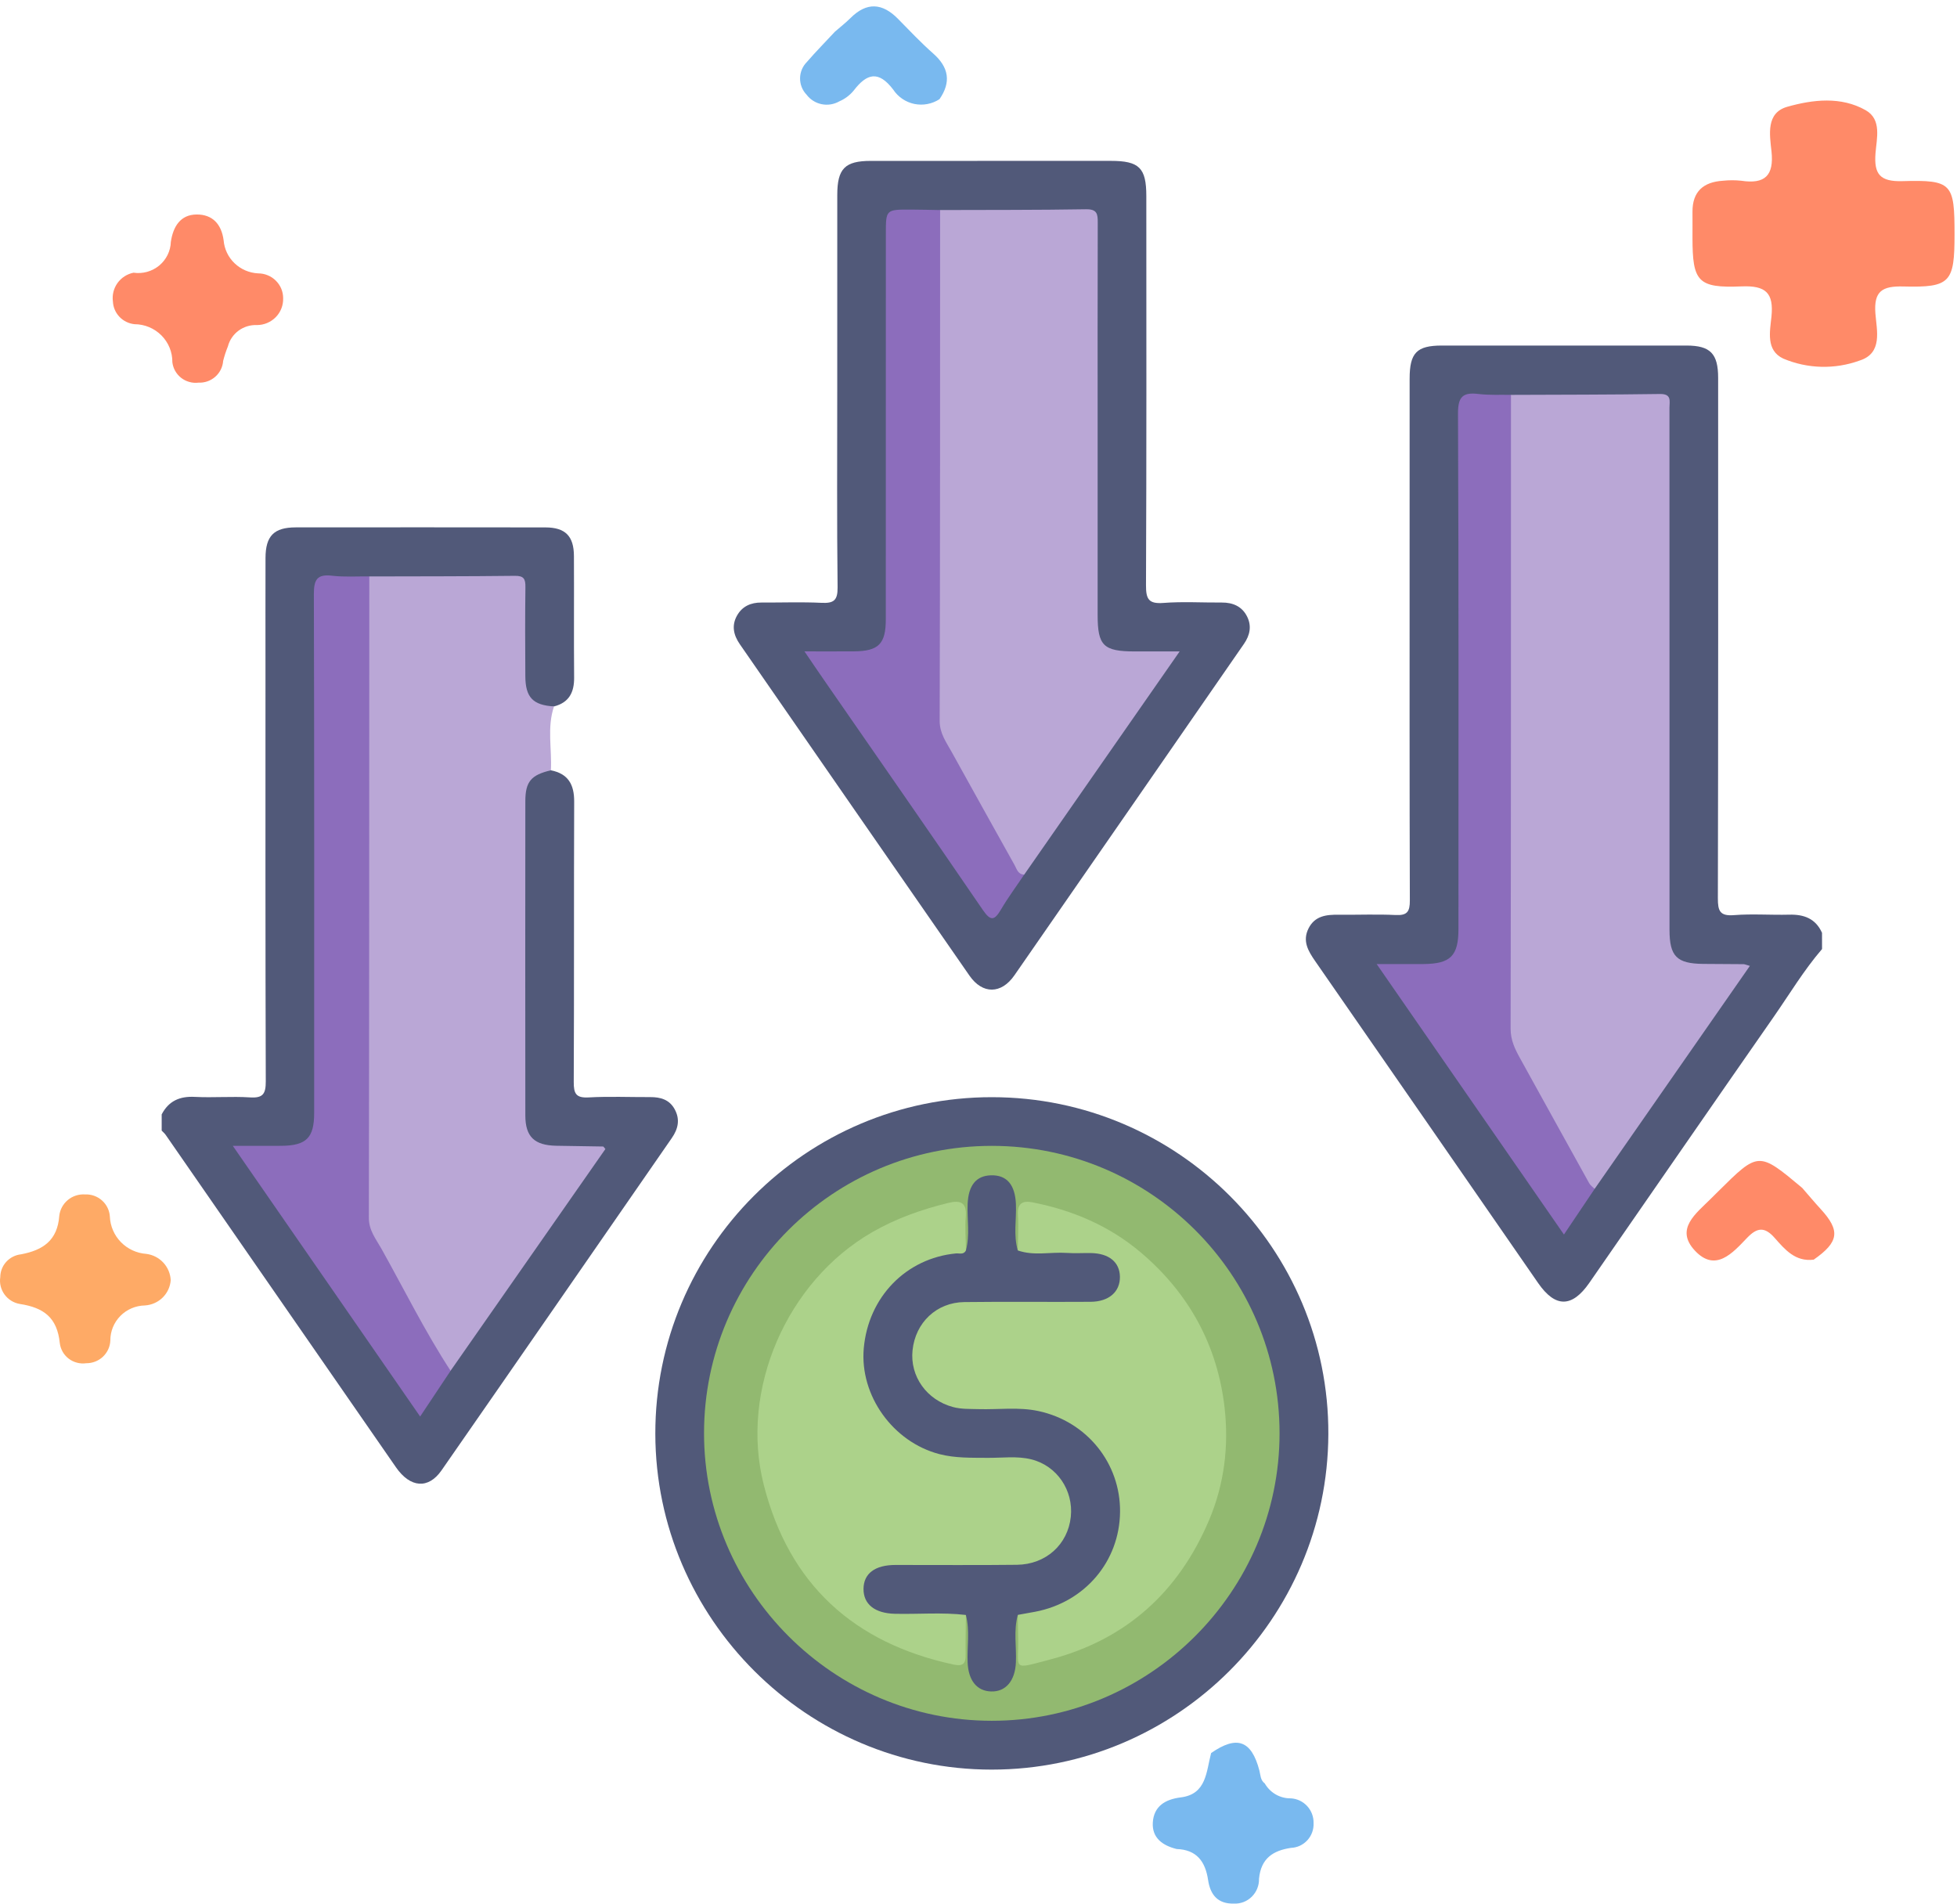 <svg width="73" height="71" viewBox="0 0 73 71" fill="none" xmlns="http://www.w3.org/2000/svg">
<path d="M67.966 35.397C67.288 36.184 66.756 37.075 66.165 37.923C63.864 41.224 61.58 44.537 59.287 47.844C58.64 48.778 58.016 48.78 57.376 47.855C54.605 43.852 51.836 39.847 49.059 35.848C48.794 35.466 48.577 35.097 48.81 34.629C49.048 34.154 49.481 34.111 49.944 34.117C50.649 34.125 51.356 34.093 52.059 34.128C52.491 34.15 52.592 34.001 52.59 33.586C52.576 29.334 52.581 25.083 52.581 20.831C52.581 18.595 52.58 16.358 52.582 14.122C52.583 13.159 52.846 12.889 53.782 12.888C56.825 12.886 59.867 12.886 62.91 12.888C63.798 12.889 64.09 13.188 64.09 14.094C64.091 20.562 64.096 27.029 64.08 33.497C64.078 33.975 64.153 34.174 64.685 34.132C65.366 34.078 66.055 34.133 66.739 34.115C67.292 34.1 67.726 34.26 67.965 34.792C67.966 34.994 67.966 35.195 67.966 35.397Z" fill="#515979"/>
<path d="M20.549 28.73C21.193 28.857 21.421 29.259 21.418 29.899C21.404 33.383 21.419 36.867 21.402 40.35C21.399 40.786 21.482 40.957 21.957 40.931C22.72 40.888 23.487 40.922 24.252 40.919C24.638 40.917 24.972 41.011 25.169 41.376C25.375 41.756 25.295 42.107 25.059 42.447C22.196 46.579 19.339 50.715 16.469 54.842C15.978 55.549 15.302 55.493 14.771 54.727C11.906 50.597 9.045 46.463 6.182 42.331C6.141 42.271 6.082 42.223 6.031 42.169C6.031 41.967 6.031 41.766 6.031 41.564C6.294 41.061 6.705 40.881 7.27 40.911C7.953 40.947 8.642 40.886 9.324 40.93C9.809 40.962 9.915 40.8 9.914 40.333C9.897 35.195 9.903 30.057 9.903 24.919C9.903 23.548 9.9 22.178 9.904 20.808C9.907 19.988 10.22 19.671 11.031 19.67C14.134 19.667 17.238 19.667 20.341 19.671C21.085 19.672 21.405 19.99 21.409 20.736C21.417 22.247 21.403 23.759 21.416 25.27C21.421 25.823 21.227 26.204 20.666 26.348C19.998 26.527 19.534 26.204 19.426 25.455C19.351 24.936 19.398 24.409 19.393 23.887C19.388 23.404 19.397 22.92 19.39 22.437C19.38 21.728 19.334 21.677 18.637 21.674C17.187 21.667 15.738 21.672 14.289 21.671C14.148 21.671 14.007 21.675 13.867 21.66C13.525 21.66 13.183 21.655 12.84 21.655C11.891 21.656 11.891 21.656 11.889 22.576C11.888 22.737 11.889 22.898 11.889 23.06C11.889 29.087 11.889 35.115 11.888 41.143C11.888 42.61 11.552 42.938 10.059 42.947C9.763 42.949 9.464 42.919 9.109 42.988C9.704 43.994 10.372 44.876 10.998 45.784C12.394 47.808 13.801 49.825 15.193 51.852C15.643 52.509 15.685 52.511 16.135 51.862C16.318 51.596 16.488 51.322 16.674 51.058C18.529 48.408 20.369 45.748 22.231 43.029C21.757 42.885 21.357 42.961 20.965 42.944C19.895 42.896 19.416 42.431 19.414 41.365C19.404 37.62 19.408 33.875 19.411 30.13C19.411 29.805 19.42 29.475 19.586 29.19C19.796 28.828 20.051 28.511 20.549 28.73Z" fill="#515979"/>
<path d="M20.549 28.73C19.812 28.903 19.597 29.15 19.596 29.886C19.592 33.792 19.592 37.699 19.596 41.605C19.598 42.4 19.935 42.718 20.752 42.734C21.335 42.746 21.918 42.752 22.5 42.762C22.512 42.763 22.523 42.787 22.582 42.856C20.664 45.603 18.735 48.366 16.805 51.129C16.478 51.124 16.382 50.846 16.26 50.631C15.426 49.159 14.611 47.677 13.791 46.197C13.607 45.867 13.587 45.507 13.587 45.142C13.585 37.529 13.585 29.915 13.589 22.302C13.589 22.023 13.557 21.731 13.774 21.5C15.586 21.495 17.397 21.498 19.208 21.477C19.544 21.473 19.603 21.599 19.599 21.896C19.585 23.003 19.589 24.111 19.596 25.218C19.6 26.013 19.88 26.301 20.666 26.348C20.398 27.131 20.593 27.937 20.549 28.73Z" fill="#BAA7D6"/>
<path d="M31.231 14.526C31.231 12.107 31.229 9.688 31.232 7.269C31.233 6.288 31.518 6.001 32.481 6.001C35.465 6 38.449 6 41.432 6C42.495 6 42.76 6.259 42.76 7.312C42.762 12.15 42.769 16.988 42.748 21.826C42.746 22.34 42.843 22.53 43.395 22.488C44.116 22.432 44.845 22.478 45.571 22.473C45.988 22.47 46.328 22.615 46.519 22.995C46.697 23.351 46.625 23.694 46.4 24.018C43.546 28.138 40.697 32.262 37.838 36.379C37.349 37.083 36.65 37.089 36.164 36.39C33.304 32.275 30.455 28.151 27.6 24.032C27.362 23.689 27.282 23.332 27.493 22.958C27.689 22.611 28.01 22.471 28.404 22.473C29.149 22.477 29.896 22.448 30.641 22.484C31.096 22.506 31.25 22.399 31.244 21.904C31.215 19.445 31.231 16.986 31.231 14.526Z" fill="#515979"/>
<path d="M36.994 66.002C30.105 66.003 24.459 60.371 24.445 53.483C24.432 46.559 30.069 40.92 37.001 40.922C43.935 40.924 49.576 46.574 49.55 53.49C49.524 60.389 43.892 66.001 36.994 66.002Z" fill="#515979"/>
<path d="M56.361 14.728C58.215 14.72 60.069 14.722 61.922 14.695C62.368 14.689 62.274 14.967 62.274 15.212C62.276 18.639 62.276 22.065 62.276 25.492C62.276 28.556 62.275 31.62 62.276 34.684C62.277 35.669 62.546 35.94 63.527 35.951C64.031 35.957 64.535 35.956 65.039 35.961C65.078 35.961 65.116 35.981 65.274 36.025C63.328 38.82 61.405 41.582 59.482 44.344C59.177 44.358 59.076 44.116 58.961 43.911C58.113 42.399 57.28 40.879 56.427 39.37C56.242 39.043 56.169 38.699 56.169 38.328C56.167 30.708 56.167 23.088 56.171 15.468C56.171 15.208 56.156 14.938 56.361 14.728Z" fill="#BAA7D6"/>
<path d="M56.362 14.727C56.361 22.607 56.365 30.486 56.349 38.365C56.348 38.802 56.515 39.135 56.709 39.485C57.566 41.033 58.42 42.583 59.279 44.129C59.325 44.213 59.414 44.273 59.483 44.343C59.114 44.892 58.745 45.441 58.338 46.045C56.018 42.695 53.729 39.39 51.352 35.956C52.013 35.956 52.56 35.96 53.106 35.956C54.108 35.947 54.403 35.652 54.403 34.651C54.404 28.243 54.415 21.835 54.386 15.428C54.383 14.789 54.572 14.624 55.156 14.695C55.553 14.743 55.959 14.719 56.362 14.727Z" fill="#8C6DBC"/>
<path d="M13.776 21.499C13.773 29.473 13.774 37.448 13.759 45.422C13.758 45.893 14.025 46.213 14.227 46.573C15.079 48.096 15.853 49.663 16.808 51.127C16.441 51.677 16.075 52.227 15.672 52.833C13.336 49.459 11.042 46.144 8.684 42.737C9.367 42.737 9.927 42.74 10.487 42.736C11.427 42.73 11.719 42.441 11.719 41.511C11.72 35.062 11.726 28.614 11.708 22.166C11.707 21.631 11.817 21.405 12.388 21.473C12.845 21.527 13.313 21.493 13.776 21.499Z" fill="#8C6DBC"/>
<path d="M35.069 7.834C36.882 7.828 38.695 7.835 40.507 7.805C40.927 7.798 40.95 7.982 40.948 8.308C40.94 10.928 40.944 13.547 40.944 16.166C40.944 18.423 40.943 20.68 40.944 22.936C40.944 24.085 41.16 24.295 42.33 24.297C42.831 24.297 43.333 24.297 44.003 24.297C42.027 27.134 40.117 29.877 38.207 32.619C37.88 32.748 37.769 32.477 37.658 32.286C36.754 30.738 35.898 29.163 35.037 27.59C34.888 27.317 34.881 27.01 34.881 26.706C34.878 20.662 34.878 14.618 34.882 8.574C34.882 8.315 34.863 8.045 35.069 7.834Z" fill="#BAA7D6"/>
<path d="M35.068 7.835C35.066 14.186 35.069 20.536 35.052 26.886C35.051 27.357 35.298 27.681 35.498 28.044C36.276 29.453 37.061 30.858 37.845 32.263C37.929 32.414 37.971 32.617 38.206 32.619C37.916 33.052 37.604 33.472 37.34 33.92C37.099 34.328 36.959 34.374 36.661 33.938C34.707 31.079 32.727 28.238 30.757 25.391C30.531 25.066 30.31 24.738 30.008 24.295C30.707 24.295 31.28 24.298 31.853 24.294C32.768 24.287 33.042 24.02 33.042 23.107C33.045 18.312 33.044 13.518 33.044 8.723C33.044 7.816 33.044 7.814 33.981 7.817C34.343 7.818 34.705 7.829 35.068 7.835Z" fill="#8C6DBC"/>
<path d="M37.001 42.738C42.923 42.741 47.73 47.544 47.73 53.458C47.73 59.356 42.895 64.184 36.992 64.181C31.091 64.179 26.258 59.344 26.262 53.448C26.266 47.536 31.08 42.735 37.001 42.738Z" fill="#92B970"/>
<path d="M37.965 46.642C37.969 46.199 37.998 45.754 37.971 45.314C37.944 44.886 38.14 44.772 38.511 44.844C40.014 45.137 41.393 45.728 42.562 46.72C44.35 48.238 45.419 50.185 45.681 52.516C45.84 53.942 45.67 55.357 45.098 56.704C43.957 59.39 41.999 61.154 39.174 61.895C37.687 62.285 38.013 62.291 37.978 61.019C37.971 60.758 37.97 60.496 37.967 60.235C38.206 59.93 38.584 59.974 38.901 59.883C40.495 59.423 41.622 57.96 41.6 56.346C41.578 54.641 40.477 53.234 38.819 52.829C38.066 52.645 37.293 52.763 36.529 52.747C36.06 52.737 35.606 52.702 35.172 52.504C34.227 52.072 33.719 51.121 33.917 50.136C34.125 49.104 34.888 48.444 35.96 48.423C37.371 48.397 38.782 48.418 40.193 48.415C40.435 48.414 40.68 48.434 40.915 48.367C41.298 48.256 41.572 48.019 41.559 47.597C41.545 47.15 41.224 46.975 40.823 46.953C40.078 46.911 39.332 46.957 38.587 46.928C38.356 46.918 38.038 47.023 37.965 46.642Z" fill="#ACD28A"/>
<path d="M36.03 60.235C36.026 60.718 36.014 61.202 36.021 61.684C36.026 62.006 35.968 62.168 35.573 62.084C31.849 61.285 29.434 59.093 28.49 55.381C27.585 51.824 29.355 47.795 32.522 45.965C33.423 45.445 34.372 45.111 35.368 44.867C35.803 44.76 36.069 44.827 36.026 45.372C35.993 45.792 36.028 46.217 36.032 46.639C36.007 46.972 35.724 46.901 35.533 46.937C33.619 47.297 32.286 48.858 32.388 50.636C32.503 52.645 33.971 54.093 36.025 54.208C36.647 54.243 37.272 54.209 37.896 54.22C39.119 54.241 40.014 55.06 40.066 56.196C40.122 57.46 39.367 58.373 38.114 58.516C37.434 58.594 36.747 58.54 36.063 58.545C35.158 58.553 34.252 58.532 33.347 58.554C32.772 58.568 32.461 58.817 32.438 59.233C32.414 59.674 32.737 59.975 33.327 60.011C33.99 60.05 34.655 60.011 35.318 60.029C35.568 60.036 35.853 59.962 36.03 60.235Z" fill="#ACD28A"/>
<path d="M36.029 60.234C35.146 60.13 34.261 60.211 33.377 60.19C32.635 60.172 32.206 59.836 32.211 59.259C32.216 58.689 32.638 58.37 33.4 58.369C34.911 58.367 36.422 58.381 37.932 58.363C39.017 58.35 39.835 57.603 39.943 56.573C40.047 55.588 39.427 54.667 38.469 54.43C37.937 54.298 37.386 54.379 36.844 54.374C36.239 54.368 35.634 54.389 35.042 54.235C33.306 53.783 32.066 52.048 32.22 50.291C32.388 48.378 33.795 46.931 35.657 46.75C35.785 46.738 35.947 46.809 36.031 46.638C36.184 46.067 36.071 45.485 36.095 44.908C36.123 44.216 36.407 43.851 36.967 43.836C37.56 43.821 37.865 44.19 37.896 44.911C37.92 45.487 37.798 46.069 37.965 46.638C38.566 46.85 39.186 46.689 39.796 46.731C40.096 46.752 40.4 46.73 40.702 46.736C41.37 46.75 41.765 47.076 41.775 47.615C41.785 48.177 41.371 48.549 40.681 48.554C39.111 48.565 37.54 48.544 35.97 48.564C34.933 48.577 34.148 49.33 34.04 50.359C33.937 51.335 34.569 52.215 35.545 52.478C35.863 52.564 36.183 52.547 36.504 52.557C37.247 52.579 37.999 52.471 38.732 52.628C40.544 53.014 41.799 54.58 41.78 56.39C41.761 58.238 40.468 59.76 38.615 60.114C38.399 60.155 38.183 60.192 37.967 60.231C37.803 60.816 37.921 61.413 37.895 62.004C37.865 62.686 37.52 63.105 36.969 63.087C36.435 63.071 36.123 62.673 36.095 62.012C36.069 61.419 36.182 60.822 36.029 60.234Z" fill="#515979"/>
<path d="M43.892 68.964C43.374 68.836 42.966 68.553 43.002 67.974C43.041 67.369 43.461 67.111 44.046 67.038C45.011 66.919 44.994 66.073 45.177 65.385C46.136 64.716 46.683 64.91 46.977 66.034C47.022 66.206 47.013 66.396 47.177 66.516C47.276 66.688 47.418 66.831 47.589 66.929C47.76 67.027 47.955 67.077 48.151 67.074C48.384 67.087 48.602 67.19 48.761 67.363C48.919 67.535 49.005 67.764 48.999 67.999C49.004 68.116 48.986 68.232 48.946 68.341C48.906 68.451 48.846 68.551 48.767 68.637C48.689 68.722 48.595 68.791 48.491 68.84C48.386 68.889 48.273 68.916 48.158 68.921C47.489 69.02 47.037 69.31 46.964 70.071C46.967 70.195 46.945 70.318 46.899 70.434C46.853 70.549 46.784 70.653 46.697 70.74C46.609 70.828 46.505 70.895 46.39 70.94C46.275 70.984 46.153 71.005 46.03 70.999C45.417 71.016 45.145 70.661 45.064 70.118C44.96 69.42 44.629 68.988 43.892 68.964Z" fill="#79B9EF"/>
<path d="M67.655 46.982C66.966 47.069 66.579 46.601 66.195 46.167C65.825 45.749 65.546 45.776 65.168 46.171C64.633 46.73 63.991 47.469 63.222 46.644C62.468 45.836 63.268 45.26 63.813 44.714C63.904 44.622 63.997 44.531 64.088 44.441C65.597 42.944 65.597 42.944 67.224 44.304C67.453 44.566 67.675 44.833 67.911 45.09C68.656 45.901 68.6 46.322 67.655 46.982Z" fill="#FF8A68"/>
<path d="M6.368 47.747C6.35 47.993 6.243 48.224 6.066 48.397C5.889 48.571 5.655 48.674 5.407 48.69C5.061 48.696 4.732 48.836 4.49 49.081C4.249 49.326 4.114 49.655 4.116 49.998C4.107 50.227 4.007 50.443 3.84 50.602C3.672 50.76 3.448 50.847 3.217 50.845C3.102 50.861 2.985 50.855 2.872 50.825C2.76 50.796 2.655 50.745 2.563 50.675C2.471 50.605 2.394 50.517 2.337 50.417C2.28 50.317 2.244 50.206 2.23 50.092C2.133 49.146 1.637 48.773 0.743 48.635C0.512 48.597 0.307 48.471 0.17 48.283C0.033 48.096 -0.025 47.863 0.01 47.635C0.011 47.422 0.091 47.218 0.235 47.061C0.379 46.904 0.576 46.805 0.789 46.782C1.6 46.628 2.144 46.267 2.211 45.348C2.236 45.118 2.351 44.906 2.53 44.757C2.709 44.608 2.94 44.534 3.173 44.549C3.406 44.539 3.633 44.62 3.806 44.775C3.979 44.929 4.084 45.145 4.098 45.375C4.113 45.732 4.259 46.072 4.511 46.329C4.762 46.586 5.1 46.742 5.461 46.767C5.704 46.799 5.928 46.915 6.094 47.094C6.259 47.273 6.356 47.504 6.368 47.747Z" fill="#FEAA66"/>
<path d="M31.144 1.182C31.339 1.012 31.544 0.853 31.726 0.672C32.331 0.069 32.913 0.109 33.497 0.703C33.928 1.142 34.352 1.591 34.812 1.997C35.395 2.512 35.485 3.063 35.045 3.699C34.908 3.788 34.755 3.85 34.594 3.88C34.434 3.911 34.269 3.909 34.108 3.877C33.948 3.844 33.796 3.78 33.661 3.688C33.526 3.597 33.41 3.48 33.321 3.345C32.768 2.617 32.334 2.738 31.843 3.379C31.7 3.553 31.516 3.691 31.308 3.78C31.109 3.894 30.874 3.932 30.649 3.886C30.424 3.84 30.224 3.714 30.087 3.532C29.928 3.366 29.841 3.146 29.844 2.918C29.846 2.69 29.938 2.472 30.1 2.31C30.434 1.924 30.795 1.558 31.144 1.182Z" fill="#79B9EF"/>
<path d="M4.981 10.171C5.15 10.196 5.323 10.185 5.488 10.139C5.653 10.093 5.806 10.013 5.938 9.905C6.069 9.796 6.176 9.661 6.251 9.509C6.326 9.356 6.368 9.19 6.373 9.02C6.457 8.457 6.726 8.002 7.338 8C7.921 7.998 8.261 8.352 8.342 8.965C8.369 9.29 8.514 9.594 8.751 9.82C8.988 10.047 9.3 10.18 9.629 10.196C9.751 10.196 9.873 10.22 9.986 10.267C10.1 10.313 10.203 10.382 10.289 10.468C10.376 10.554 10.445 10.656 10.492 10.768C10.539 10.881 10.562 11.001 10.562 11.123C10.566 11.253 10.544 11.382 10.497 11.503C10.45 11.625 10.378 11.735 10.287 11.829C10.195 11.922 10.086 11.996 9.965 12.047C9.844 12.098 9.714 12.124 9.583 12.124C9.338 12.114 9.098 12.187 8.901 12.331C8.704 12.476 8.563 12.682 8.502 12.917C8.43 13.094 8.371 13.275 8.324 13.46C8.308 13.688 8.202 13.901 8.03 14.052C7.858 14.204 7.632 14.283 7.402 14.272C7.287 14.286 7.171 14.277 7.06 14.245C6.949 14.214 6.845 14.162 6.755 14.091C6.664 14.019 6.589 13.931 6.533 13.831C6.477 13.731 6.442 13.621 6.429 13.507C6.431 13.323 6.396 13.139 6.326 12.968C6.256 12.797 6.152 12.641 6.021 12.509C5.89 12.378 5.734 12.273 5.562 12.201C5.39 12.13 5.206 12.092 5.019 12.092C4.805 12.07 4.605 11.973 4.457 11.818C4.309 11.663 4.222 11.461 4.212 11.248C4.178 11.005 4.239 10.759 4.381 10.559C4.524 10.358 4.738 10.22 4.981 10.171Z" fill="#FF8A68"/>
<path d="M72.908 8.744C72.908 10.533 72.755 10.73 71.002 10.685C70.21 10.664 69.893 10.858 69.956 11.691C70.005 12.325 70.236 13.173 69.369 13.447C68.444 13.784 67.424 13.758 66.518 13.374C65.865 13.067 66.023 12.359 66.079 11.808C66.167 10.928 65.872 10.644 64.964 10.682C63.328 10.75 63.134 10.503 63.133 8.865C63.133 8.543 63.136 8.221 63.133 7.899C63.129 7.143 63.542 6.786 64.271 6.741C64.498 6.717 64.726 6.717 64.953 6.741C65.837 6.876 66.177 6.547 66.08 5.644C66.013 5.027 65.868 4.208 66.671 3.982C67.625 3.712 68.675 3.59 69.594 4.111C70.201 4.456 70.002 5.164 69.96 5.716C69.9 6.497 70.126 6.781 70.968 6.756C72.818 6.704 72.909 6.842 72.908 8.744Z" fill="#FF8A68"/>
</svg>
